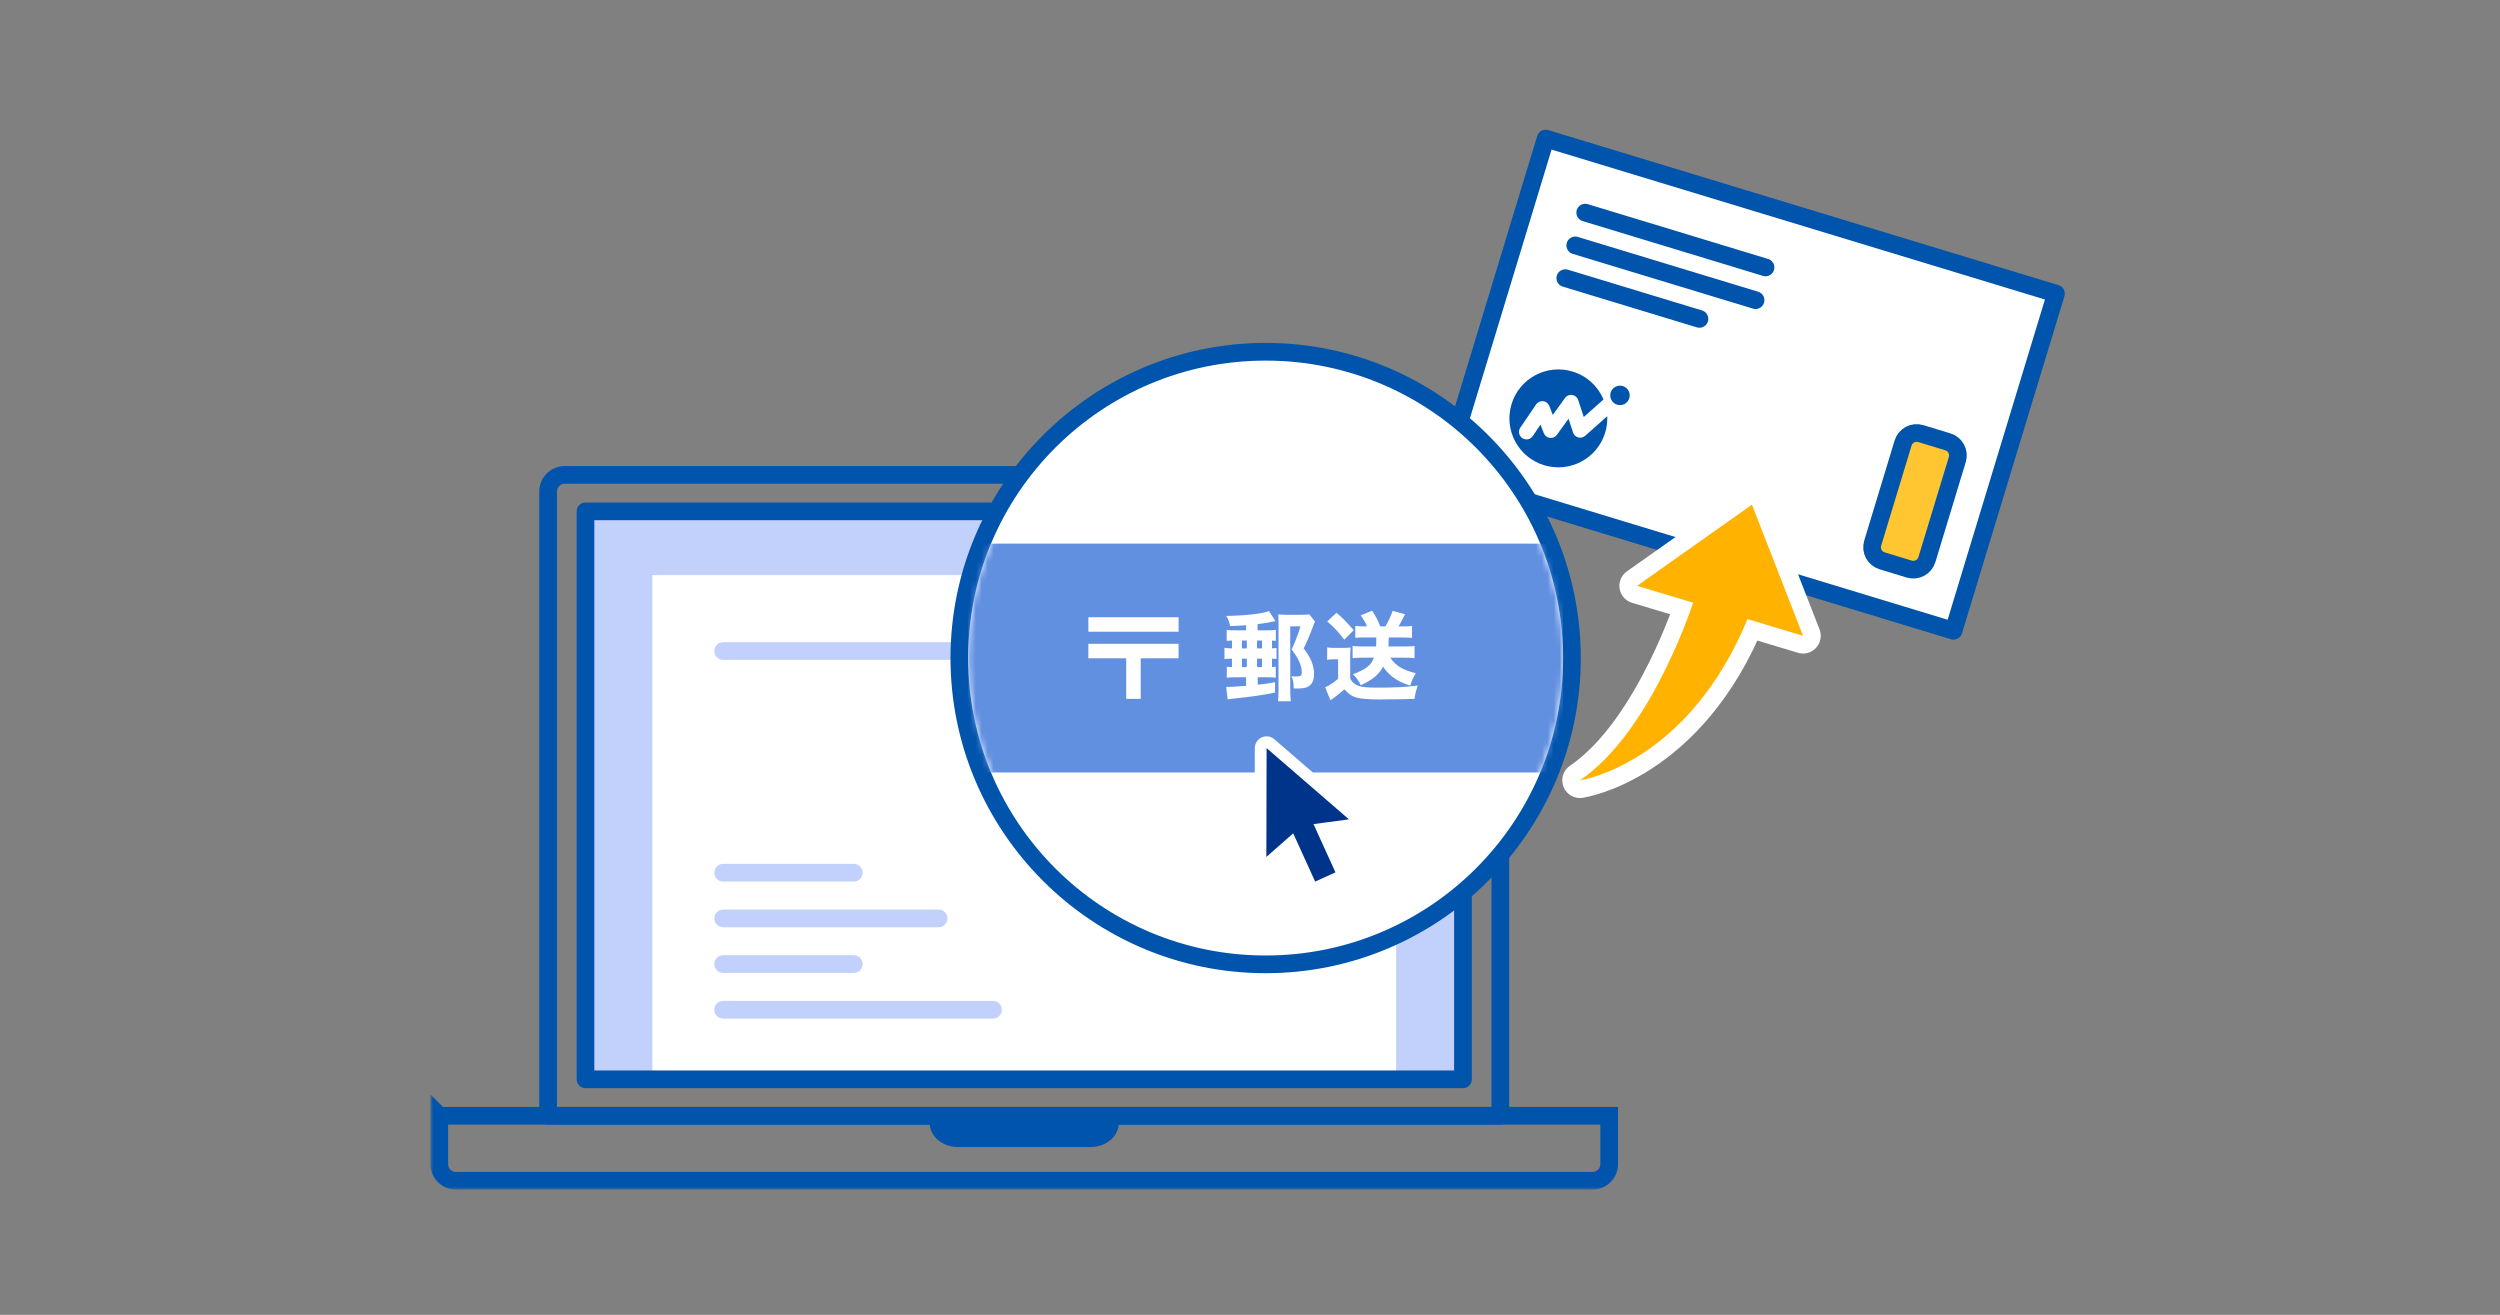<svg height="223" viewBox="0 0 424 223" width="424" xmlns="http://www.w3.org/2000/svg" xmlns:xlink="http://www.w3.org/1999/xlink"><rect x="0" y="0" width="424" height="223" fill="#808080" stroke="none"/><mask id="a" fill="#fff"><path d="m0 180h277.192v-179.761h-277.192z" fill="#fff" fill-rule="evenodd"/></mask><mask id="b" fill="#fff"><path d="m.205 50.844c0 27.862 22.586 50.447 50.448 50.447 27.861 0 50.447-22.585 50.447-50.447 0-27.861-22.586-50.447-50.447-50.447-27.862 0-50.448 22.586-50.448 50.447z" fill="#fff" fill-rule="evenodd"/></mask><mask id="c" fill="#fff"><path d="m0 180h277.192v-179.761h-277.192z" fill="#fff" fill-rule="evenodd"/></mask><g fill="none" fill-rule="evenodd"><path d="m0 0h424v223h-424z"/><g transform="translate(73 21)"><path d="m26.3 162.052h148.817v-96.328h-148.817z" fill="#c2d1fc"/><path d="m37.634 162.052h126.149v-85.521h-126.149zm238.058-133.254-86.546-26.298-17.375 57.182 86.546 26.298z" fill="#fff"/><path d="m275.692 28.798-86.546-26.298-17.375 57.182 86.546 26.298z" fill="#fff"/></g><g transform="translate(73 21.761)"><path d="m275.692 28.037-86.546-26.298-17.375 57.182 86.546 26.298z" stroke="#0054ac" stroke-linejoin="round" stroke-width="3"/><path d="m195.843 52.153 3.748-3.325c.04.914-.07 1.852-.352 2.78-1.333 4.387-5.968 6.864-10.354 5.532-4.387-1.334-6.86-5.97-5.528-10.358 1.333-4.385 5.967-6.86 10.354-5.527 2.462.747 4.322 2.535 5.245 4.735l-3.349 2.974-.943-2.878c-.148-.456-.539-.788-1.012-.862-.473-.075-.946.122-1.228.51l-2.07 2.874-.594-1.521c-.173-.442-.574-.75-1.042-.803-.47-.053-.932.157-1.197.55l-2.679 3.944c-.395.58-.244 1.372.337 1.766.108.073.224.13.345.167.518.157 1.101-.033 1.422-.503l1.322-1.947.565 1.45c.17.433.561.74 1.024.797.462.06.92-.139 1.193-.517l1.976-2.74.764 2.346c.134.407.46.72.875.83.414.114.857.01 1.178-.274m6.387-8.435c-.872-.266-1.793.228-2.059 1.099-.264.872.228 1.794 1.1 2.058.871.266 1.793-.227 2.058-1.098.265-.872-.227-1.794-1.099-2.06" fill="#0054ac"/><path d="m6.801 23.751-4.594-1.396c-1.27-.386-1.987-1.729-1.6-3l5.157-16.977c.386-1.27 1.73-1.987 3-1.602l4.593 1.397c1.27.386 1.987 1.728 1.601 3l-5.158 16.975c-.386 1.271-1.728 1.988-2.999 1.602" fill="#ffc631" transform="translate(244 51)"/><g stroke-width="3"><path d="m6.801 23.751-4.594-1.396c-1.27-.386-1.987-1.729-1.6-3l5.157-16.977c.386-1.27 1.73-1.987 3-1.602l4.593 1.397c1.27.386 1.987 1.728 1.601 3l-5.158 16.975c-.386 1.271-1.728 1.988-2.999 1.602" stroke="#0054ac" stroke-linejoin="round" transform="translate(244 51)"/><path d="m195.852 14.3 30.581 9.292m-32.269-3.736 30.581 9.292m-32.269-3.737 22.748 6.912" stroke="#0054ac" stroke-linecap="round"/><path d="m181.46 167.476h-161.502v-105.863c0-1.566 1.268-2.835 2.834-2.835h155.832c1.565 0 2.834 1.269 2.834 2.835v105.863z" stroke="#0054ac" stroke-linejoin="round"/><path d="m26.3 161.291h148.817v-96.328h-148.817z" mask="url(#a)" stroke="#0054ac" stroke-linejoin="round"/><path d="m49.645 88.655h102.127m-102.127 37.597h22.154m-22.154 7.746h36.541m-36.541 7.746h22.154m-22.154 7.746h45.762" mask="url(#a)" stroke="#c2d1fc" stroke-linecap="round" stroke-linejoin="round"/><path d="m1.5 167.476h198.417v8.189c0 1.566-1.269 2.835-2.834 2.835h-192.749c-1.565 0-2.834-1.27-2.834-2.835v-8.19z" mask="url(#a)" stroke="#0054ac"/></g><path d="m116.744 168.707c0 2.248-2.156 4.071-4.815 4.071h-22.44c-2.66 0-4.815-1.823-4.815-4.07h32.07z" fill="#0054ac" mask="url(#a)"/><path d="m141.652 141.791c-28.644 0-51.947-23.304-51.947-51.947 0-28.644 23.303-51.948 51.947-51.948s51.947 23.304 51.947 51.948c0 28.643-23.303 51.947-51.947 51.947" fill="#fff" mask="url(#a)"/><path d="m141.652 36.397c-29.47 0-53.447 23.977-53.447 53.447s23.976 53.448 53.447 53.448 53.447-23.977 53.447-53.448c0-29.47-23.976-53.447-53.447-53.447m0 3c27.861 0 50.447 22.586 50.447 50.447 0 27.862-22.586 50.448-50.447 50.448-27.86 0-50.447-22.586-50.447-50.448 0-27.861 22.586-50.447 50.447-50.447" fill="#0054ac" mask="url(#a)"/></g><path d="m.224 70.25h100.857v-38.813h-100.857z" fill="#6190e1" mask="url(#b)" transform="translate(164 60.761)"/><g transform="translate(73 21.761)"><g fill="#fff"><path d="m150.026 83.645c-.082.146-.195.424-.277.668-.488 1.35-1.123 2.849-1.644 3.89.928 1.27 1.302 1.955 1.563 2.916.147.504.195.96.195 1.546 0 1.042-.456 1.839-1.221 2.132-.374.147-.928.212-1.742.212-.114 0-.277 0-.488-.016-.033-1.123-.098-1.482-.391-2.084.309.049.472.065.65.065.945 0 1.108-.114 1.108-.75 0-1.105-.586-2.392-1.726-3.825.554-1.14 1.14-2.67 1.515-3.94h-1.743v10.63c0 1.01.033 1.614.098 2.085h-2.165c.049-.471.08-1.025.08-1.872v-11.56c0-.471-.015-.91-.048-1.302.39.049.798.065 1.336.065h2.62c.652 0 .978-.016 1.303-.081l.977 1.22zm-9.833 7.733h.846v-1.433h-.846zm0-3.174h.846v-1.335h-.846zm-2.557 3.174h.83v-1.433h-.83zm0-3.174h.83v-1.335h-.83zm.7-3.924c-.88.065-1.335.097-2.703.146-.162-.75-.293-1.106-.667-1.725 3.256-.05 6.17-.374 7.245-.83l1.107 1.709c-.846.195-1.807.358-3.028.52v1.043h1.579c.863 0 1.058-.017 1.514-.081v1.872c-.244-.032-.341-.05-.651-.05v1.32c.342-.016.456-.033.765-.065v1.856c-.358-.033-.537-.05-.765-.05v1.418c.277 0 .423-.017.635-.05v1.856c-.407-.048-.668-.065-1.514-.065h-1.547v1.254c.912-.081 1.466-.163 2.947-.407v1.742c-2.1.439-3.793.684-7.277 1.058-.505.066-.571.066-.766.115l-.244-2.133h.326c.634 0 1.139-.033 3.044-.18v-1.45h-1.726c-.716 0-1.074.018-1.546.066v-1.855c.293.049.423.049.879.064v-1.432c-.603 0-.831.016-1.27.08v-1.92c.423.065.684.098 1.27.098v-1.335c-.391.016-.586.033-.896.065v-1.872c.457.064.652.08 1.53.08h1.759zm19.954 2.068c-.538 0-.96.016-1.434.08v-2.034c.473.049.945.08 1.466.08h.521c-.293-.7-.52-1.09-1.058-1.871l1.921-.781c.602.879.977 1.595 1.384 2.653h.863c.537-.88.927-1.71 1.237-2.637l2.117.57c-.164.309-.164.309-.505.976-.18.375-.326.619-.603 1.09h.896c.57 0 .928-.015 1.383-.08v2.035c-.553-.065-1.025-.081-1.563-.081h-2.376c-.033.993-.033 1.009-.065 1.53h3.028c.57 0 .96-.016 1.4-.082v2.069c-.602-.066-1.042-.082-1.595-.082h-2.524c.977 1.4 2.1 2.068 4.331 2.637-.456.766-.684 1.254-.929 2.1-1.465-.472-2.246-.862-3.142-1.595-.618-.505-1.025-.944-1.465-1.628-.765 1.4-1.742 2.198-3.793 3.158-.392-.813-.7-1.27-1.319-1.872 2.15-.781 3.093-1.53 3.55-2.8h-2.134c-.553 0-1.009.033-1.48.082v-2.07c.471.05.943.083 1.48.083h2.508c.032-.537.032-.814.032-1.53h-2.133zm-4.625-4.185c1.19 1.026 1.515 1.368 2.931 2.963l-1.612 1.596c-1.009-1.335-1.644-2.003-2.882-3.094zm-1.579 5.878c.472.065.717.08 1.335.08h1.4c.407 0 .88-.015 1.238-.064-.049.505-.065.895-.065 1.808v3.5c.407.668.814.993 1.481 1.22.586.197 1.563.278 3.191.278 2.931 0 5.063-.115 6.79-.36-.326.93-.408 1.304-.554 2.265l-1.71.049c-.423.015-3.32.049-4.119.049-1.872 0-3.272-.115-3.972-.31-.879-.261-1.238-.505-2.1-1.417-.668.619-1.27 1.107-1.857 1.498-.097.082-.34.26-.504.375l-.896-2.215c.603-.227 1.4-.75 2.198-1.432v-3.305h-.798c-.39 0-.65.017-1.058.08v-2.1z"/><path d="m111.588 85.378h15.296v-2.457h-15.296zm0 4.508h15.296v-2.457h-15.296z" mask="url(#c)"/><path d="m118.008 96.767h2.457v-8.754h-2.457z" mask="url(#c)"/></g><path d="m150.052 128.757c-.38 0-.743-.218-.91-.586l-3.168-6.959-3.542 3.114c-.186.164-.422.249-.66.249-.14 0-.28-.029-.413-.089-.359-.163-.588-.52-.587-.913l.043-18.457c.001-.391.23-.746.586-.908.132-.06.274-.09.414-.09.236 0 .47.083.654.244l13.965 12.081c.297.256.416.665.304 1.042-.113.376-.436.652-.826.705l-4.674.627 3.168 6.959c.11.241.12.516.026.764-.093.248-.28.45-.523.56l-3.443 1.567c-.135.062-.275.09-.414.09" fill="#00348a" mask="url(#c)"/><path d="m141.815 103.118c-.28 0-.564.06-.828.18-.713.324-1.17 1.033-1.172 1.815l-.02 9.23-.023 9.227c-.001.787.458 1.501 1.174 1.826.264.12.546.18.826.18.477 0 .948-.172 1.32-.499l2.53-2.224 2.61 5.732c.22.483.623.858 1.119 1.045.226.085.464.127.7.127.285 0 .567-.06.83-.18l3.444-1.567c1.005-.458 1.449-1.645.99-2.65l-2.608-5.732 3.338-.448c.78-.104 1.427-.656 1.65-1.41.226-.754-.011-1.569-.607-2.084l-6.981-6.04-6.982-6.04c-.371-.32-.838-.488-1.31-.488m0 2 6.983 6.04 6.982 6.041-6.01.805 3.725 8.185-3.444 1.568-3.725-8.186-4.553 4.004.022-9.228z" fill="#fff" mask="url(#c)"/><path d="m232.796 86.076-28.146-8.48 19.481-13.768z" mask="url(#c)" stroke="#fff" stroke-linejoin="round" stroke-width="6"/><path d="m214.45 79.574s-6.997 22.51-19.487 31.008c0 0 18.47-2.66 28.636-27.897" mask="url(#c)" stroke="#fff" stroke-linejoin="round" stroke-width="6"/><path d="m232.796 86.076-28.146-8.48 19.481-13.768z" fill="#ffb300" mask="url(#c)"/><path d="m214.45 79.574s-6.997 22.51-19.487 31.008c0 0 18.47-2.66 28.636-27.897" fill="#ffb300" mask="url(#c)"/></g></g></svg>